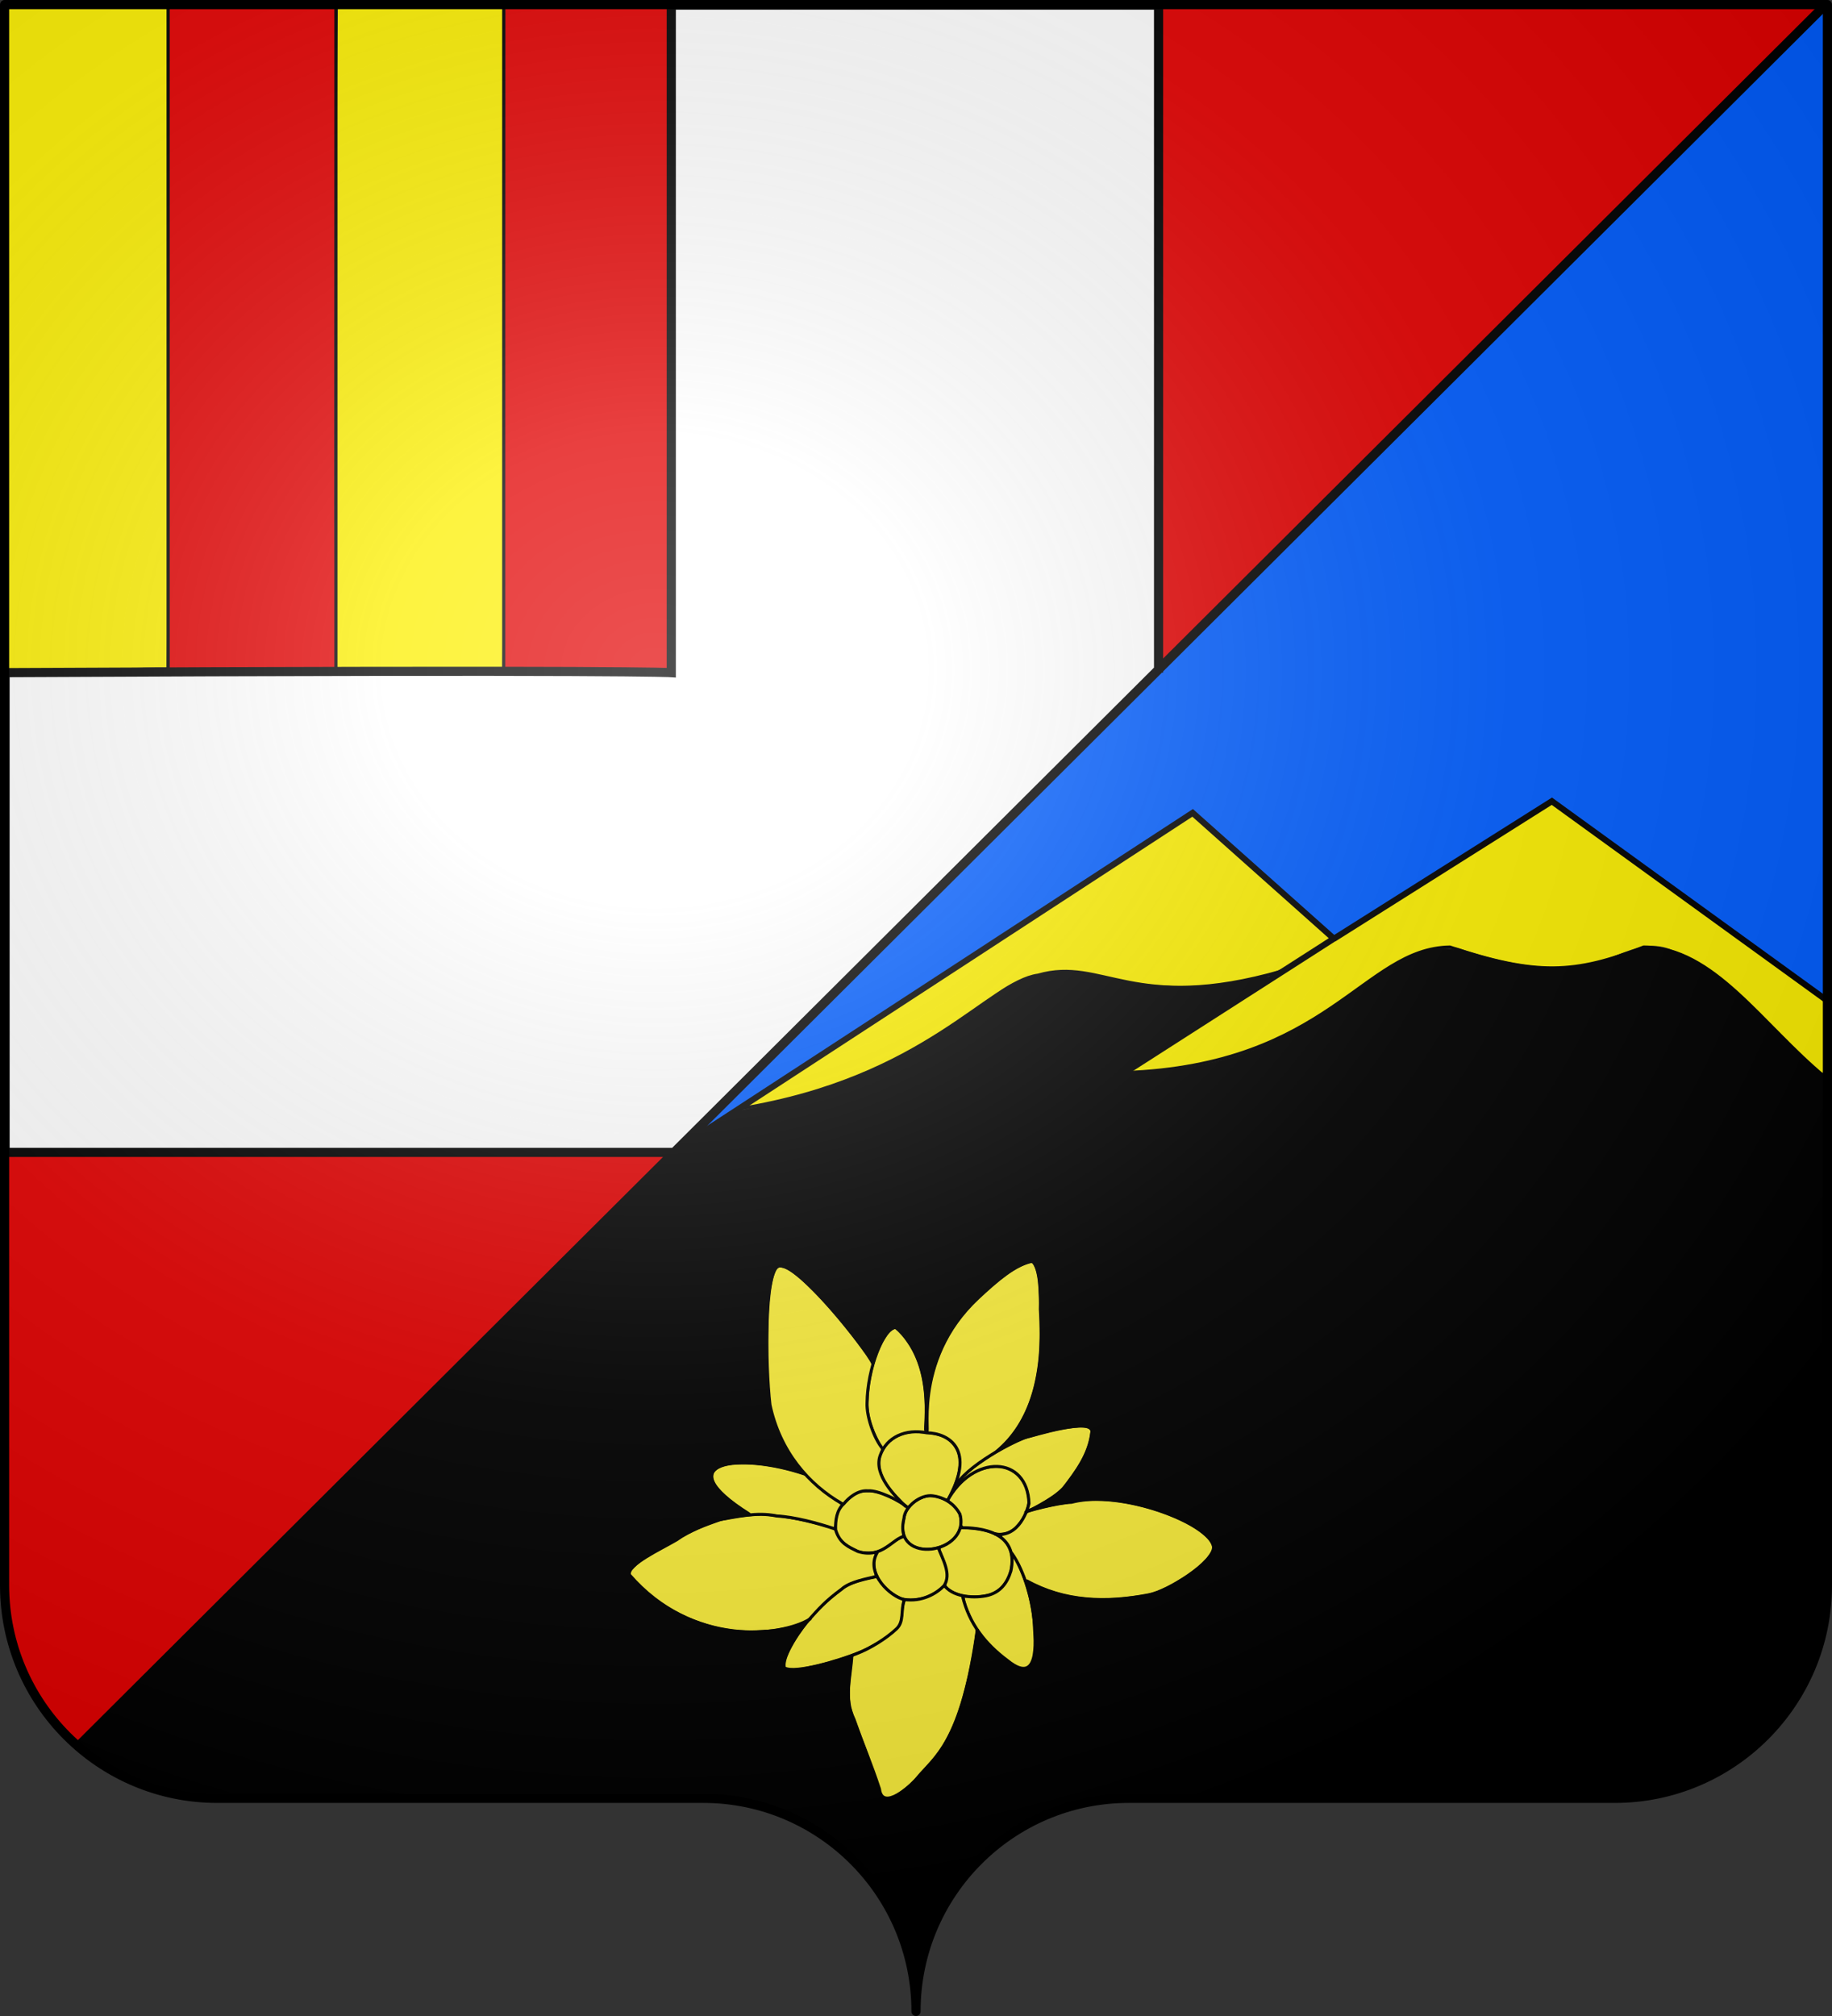 <?xml version="1.0" encoding="UTF-8" standalone="no"?>
<svg
   xmlns:dc="http://purl.org/dc/elements/1.1/"
   xmlns:cc="http://creativecommons.org/ns#"
   xmlns:rdf="http://www.w3.org/1999/02/22-rdf-syntax-ns#"
   xmlns:svg="http://www.w3.org/2000/svg"
   xmlns="http://www.w3.org/2000/svg"
   xmlns:xlink="http://www.w3.org/1999/xlink"
   xmlns:sodipodi="http://sodipodi.sourceforge.net/DTD/sodipodi-0.dtd"
   xmlns:inkscape="http://www.inkscape.org/namespaces/inkscape"
   height="660"
   width="600"
   version="1.0"
   id="svg2"
   sodipodi:version="0.32"
   inkscape:version="0.47 r22583"
   sodipodi:docname="Blason_Vide_Moderne_3D.svg"
   inkscape:output_extension="org.inkscape.output.svg.inkscape"
   sodipodi:modified="true"
   style="display:inline">
  <rect width="100%" height="100%" fill="#333333" stroke="none"/>
  <sodipodi:namedview
     inkscape:window-height="965"
     inkscape:window-width="1280"
     inkscape:pageshadow="2"
     inkscape:pageopacity="0.0"
     guidetolerance="10.0"
     gridtolerance="10.0"
     objecttolerance="10.0"
     borderopacity="1.0"
     bordercolor="#666666"
     pagecolor="#ffffff"
     id="base"
     showgrid="false"
     height="660px"
     inkscape:zoom="1"
     inkscape:cx="581.08428"
     inkscape:cy="326.73903"
     inkscape:window-x="-4"
     inkscape:window-y="-4"
     inkscape:current-layer="layer2"
     showborder="false"
     inkscape:showpageshadow="false"
     inkscape:window-maximized="1" />
  <defs
     id="defs6">
    <inkscape:perspective
       sodipodi:type="inkscape:persp3d"
       inkscape:vp_x="0 : 330 : 1"
       inkscape:vp_y="0 : 1000 : 0"
       inkscape:vp_z="600 : 330 : 1"
       inkscape:persp3d-origin="300 : 220 : 1"
       id="perspective69" />
    <linearGradient
       id="linearGradient2893">
      <stop
         style="stop-color:white;stop-opacity:0.314;"
         offset="0"
         id="stop2895" />
      <stop
         id="stop2897"
         offset="0.19"
         style="stop-color:white;stop-opacity:0.251;" />
      <stop
         style="stop-color:#6b6b6b;stop-opacity:0.125;"
         offset="0.6"
         id="stop2901" />
      <stop
         style="stop-color:black;stop-opacity:0.125;"
         offset="1"
         id="stop2899" />
    </linearGradient>
    <radialGradient
       inkscape:collect="always"
       xlink:href="#linearGradient2893"
       id="radialGradient11919"
       gradientUnits="userSpaceOnUse"
       gradientTransform="matrix(1.551,0,0,1.35,-227.894,-51.264)"
       cx="285.186"
       cy="200.448"
       fx="285.186"
       fy="200.448"
       r="300" />
  </defs>
  <g
     inkscape:groupmode="layer"
     id="layer1"
     inkscape:label="Fond écu"
     style="display:inline"
     sodipodi:insensitive="true">
    <path
       style="color:#000000;fill:#000000;fill-opacity:1;fill-rule:nonzero;stroke:none;stroke-width:1;marker:none;visibility:visible;display:inline;overflow:visible;enable-background:accumulate"
       d="M 538.486,310.309 C 526.615,312.673 516.414,317.936 503.971,316.434 491.74,316.613 480.465,308.959 468.252,310.934 451.004,316.553 437.869,331.273 421.549,338.796 404.96,347.504 387.123,350.863 368.565,351.309 375.275,344.74 383.888,341.178 391.86,335.614 397.966,331.069 411.077,325.655 415.909,319.949 413.117,318.66 403.922,322.314 400.69,321.809 383.612,324.991 366.351,320.1 349.502,318.152 332.258,317.314 320.231,331.146 306.044,339.881 287.545,351.586 264.694,359.323 243.236,363.356 221.995,370.557 210.248,389.259 194.546,404.071 138.583,459.387 82.001,515.817 26.533,571.434 37.828,580.53 53.973,589.302 68.781,588.435 127.031,589.781 184.73,587.518 242.955,589.653 269.339,593.811 292.021,618.775 299.705,643.966 302.277,645.97 303.666,635.789 304.549,634.559 312.451,613.586 330.664,596.651 352.158,590.653 379.493,587.474 406.342,589.047 433.814,588.348 470.441,587.727 507.349,588.953 543.924,586.856 572.779,580.461 597.548,552.301 597.202,522.247 598.48,465.965 597.423,409.205 597.612,352.934 583.091,339.857 570.449,322.584 552.829,313.515 548.986,311.699 542.835,309.951 538.486,310.309 z"
       id="path3837"
       sodipodi:nodetypes="cccccccccccccccccccccccc" />
    <path
       style="color:#000000;fill:#fcef00;fill-opacity:1;fill-rule:nonzero;stroke:none;stroke-width:1;marker:none;visibility:visible;display:inline;overflow:visible;enable-background:accumulate"
       d="M 321.924,311.621 C 298.819,326.908 267.578,345.147 245.016,361.169 244.522,364.254 257.441,359.597 258.964,359.565 284.356,353.68 306.944,339.293 327.44,324.465 337.797,316.933 351.458,317.013 363.565,320.059 382.172,324.474 399.69,323.345 416.596,318.481 423.466,316.049 430.185,310.957 435.877,306.762 421.119,293.707 405.494,279.652 390.643,266.84 367.736,281.767 344.83,296.694 321.924,311.621 z"
       id="path3833"
       sodipodi:nodetypes="ccccccccc" />
    <path
       style="color:#000000;fill:#fcef00;fill-opacity:1;fill-rule:nonzero;stroke:none;stroke-width:1;marker:none;visibility:visible;display:inline;overflow:visible;enable-background:accumulate"
       d="M 503.689,265.684 C 460.848,293.063 412.82,321.5 370.689,349.903 368.514,352.635 381.318,349.86 382.502,349.731 403.633,347.246 422.24,339.929 439.364,327.315 451.061,320.416 462.693,307.646 477.408,310.309 489.681,314.449 502.303,317.509 515.268,316.356 528.204,315.724 536.68,306.239 547.69,311.028 564.632,316.649 575.57,333.212 588.738,344.376 590.986,345.568 594.896,351.707 597.33,351.153 598.682,344.185 597.491,335.014 597.518,327.95 568.173,306.826 537.729,283.318 508.33,262.387 507.122,263.147 504.898,264.923 503.689,265.684 z"
       id="path3835"
       sodipodi:nodetypes="cccccccccccc" />
    <path
       style="color:#000000;fill:#e20000;fill-opacity:1;fill-rule:nonzero;stroke:none;stroke-width:1;marker:none;visibility:visible;display:inline;overflow:visible;enable-background:accumulate"
       d="M 165.463,1.753 C 165.463,73.36 165.179,147.808 165.179,219.415 182.556,219.872 201.99,220.333 219.503,220.463 219.96,200.237 219.568,177.954 219.699,157.592 219.699,106.309 219.699,53.32 219.699,2.037 202.321,1.58 183.456,2.256 165.943,2.125 L 165.463,1.753 z"
       id="path3823"
       sodipodi:nodetypes="ccccccc" />
    <path
       style="color:#000000;fill:#fcef00;fill-opacity:1;fill-rule:nonzero;stroke:none;stroke-width:1;marker:none;visibility:visible;display:inline;overflow:visible;enable-background:accumulate"
       d="M 109.908,219.415 C 127.666,219.872 146.627,218.344 164.519,218.475 164.976,198.248 164.585,177.67 164.715,157.308 164.715,106.025 164.999,53.32 164.999,2.037 147.242,1.58 128.565,1.403 110.672,1.273 109.865,63.051 110.901,149.632 109.908,219.415 z"
       id="path3825"
       sodipodi:nodetypes="cccccc" />
    <path
       style="color:#000000;fill:#e20000;fill-opacity:1;fill-rule:nonzero;stroke:none;stroke-width:1;marker:none;visibility:visible;display:inline;overflow:visible;enable-background:accumulate"
       d="M 55.488,219.699 C 73.245,220.156 91.923,219.764 109.815,219.895 110.272,199.669 109.312,177.67 109.443,157.308 109.443,106.025 109.727,53.32 109.727,2.037 91.97,1.58 73.293,1.687 55.4,1.557 55.07,66.335 55.488,148.912 55.488,219.699 z"
       id="path3821"
       sodipodi:nodetypes="cccccc" />
    <path
       style="color:#000000;fill:#fcef00;fill-opacity:1;fill-rule:nonzero;stroke:none;stroke-width:1;marker:none;visibility:visible;display:inline;overflow:visible;enable-background:accumulate"
       d="M 1.644,2.037 C 1.644,73.644 2.213,148.66 2.213,220.267 19.21,220.725 37.412,218.344 54.544,218.475 55.002,198.248 54.61,177.67 54.74,157.308 54.74,106.025 55.024,53.036 55.024,1.753 38.027,1.296 19.825,2.824 2.693,2.693 L 1.644,2.037 z"
       id="path3827"
       sodipodi:nodetypes="ccccccc" />
    <path
       style="color:#000000;fill:#005dff;fill-opacity:1;fill-rule:nonzero;stroke:none;stroke-width:1;marker:none;visibility:visible;display:inline;overflow:visible;enable-background:accumulate"
       d="M 598.198,2.598 C 483.721,115.609 366.325,232.641 252.535,346.344 248.076,351.423 231.445,364.491 227.874,369.936 231.691,369.932 246.565,358.509 250.151,357.068 297.141,326.901 343.423,296.043 390.715,266.507 406.834,279.015 420.951,293.991 436.623,307.088 460.629,292.357 484.278,276.048 509.046,262.687 537.805,283.537 569.081,306.605 598.026,326.915 599.686,305.608 598.174,280.784 598.56,259.351 598.651,174.373 596.45,85.75 598.198,2.598 z"
       id="path3809"
       sodipodi:nodetypes="cccccccccc" />
    <path
       style="color:#000000;fill:#e20000;fill-opacity:1;fill-rule:nonzero;stroke:none;stroke-width:1;marker:none;visibility:visible;display:inline;overflow:visible;enable-background:accumulate"
       d="M 1.564,377.592 C 2.055,427.656 0.445,478.602 1.869,528.646 3.84,543.536 14.362,561.363 25.455,571.464 91.277,509.058 155.254,441.172 219.852,377.169 198.044,376.358 172.11,377.621 149.916,377.389 100.967,377.524 50.373,377.12 1.564,377.592 z"
       id="path3807"
       sodipodi:nodetypes="cccccc" />
    <path
       style="color:#000000;fill:#e20000;fill-opacity:1;fill-rule:nonzero;stroke:none;stroke-width:1;marker:none;visibility:visible;display:inline;overflow:visible;enable-background:accumulate"
       d="M 379.399,1.382 C 379.655,70.911 378.512,147.842 379.839,217.359 448.975,154.354 527.702,70.702 597.358,1.585 575.551,0.768 549.048,3.161 526.855,2.923 478.205,3.045 427.91,0.923 379.399,1.382 z"
       id="path3805"
       sodipodi:nodetypes="ccccc" />
    <path
       style="color:#000000;fill:#ffffff;fill-opacity:1;fill-rule:nonzero;stroke:none;stroke-width:1;marker:none;visibility:visible;display:inline;overflow:visible;enable-background:accumulate"
       d="M 220.24,1.573 C 220.24,74.214 219.255,147.182 219.255,219.822 146.615,219.822 74.632,219.822 1.992,219.822 1.549,270.772 1.929,323.705 1.802,374.786 3.425,377.908 12.119,375.219 15.792,376.116 83.775,376.084 152.763,376.836 220.733,376.725 273.372,324.386 326.826,271.16 379.367,218.76 379.367,146.911 379.367,73.422 379.367,1.573 327.53,1.13 273.711,1.51 221.743,1.383 L 220.24,1.573 z"
       id="path3781"
       sodipodi:nodetypes="cccccccccc" />
    <path
       id="path3778"
       style="fill:none;stroke:#000000;stroke-width:3;stroke-linecap:butt;stroke-linejoin:miter;stroke-miterlimit:4;stroke-opacity:1;stroke-dasharray:none"
       d="M 597.787,1.655 25.075,572.239 M 220.163,377.269 1.668,377.269 1.668,220.214 C 205.045,219.202 219.851,220.214 219.851,220.214 L 219.851,1.668 379.445,1.668 379.445,220.214"
       sodipodi:nodetypes="ccccccccc" />
    <path
       id="path3802"
       style="fill:none;stroke:#000000;stroke-width:2;stroke-linecap:round;stroke-linejoin:miter;stroke-miterlimit:4;stroke-opacity:1;stroke-dasharray:none"
       d="M 436.975,307.261 508.252,262.308 597.753,327.105 M 223.643,374.953 390.601,266.117 436.836,307.287 368.046,351.37"
       sodipodi:nodetypes="ccccccc" />
    <path
       style="fill:none;stroke:#000000;stroke-width:1.025px;stroke-linecap:butt;stroke-linejoin:miter;stroke-opacity:1"
       d="M 55.061,1.694 55.061,218.846"
       id="path3813"
       sodipodi:nodetypes="cc" />
    <path
       style="fill:none;stroke:#000000;stroke-width:1.025px;stroke-linecap:butt;stroke-linejoin:miter;stroke-opacity:1"
       d="M 110.02,1.873 110.02,220.088"
       id="path3815"
       sodipodi:nodetypes="cc" />
    <path
       style="fill:none;stroke:#000000;stroke-width:1.025px;stroke-linecap:butt;stroke-linejoin:miter;stroke-opacity:1"
       d="M 164.978,1.873 164.978,220.088"
       id="path3817"
       sodipodi:nodetypes="cc" />
    <path
       style="fill:none;stroke:#000000;stroke-width:1px;stroke-linecap:butt;stroke-linejoin:miter;stroke-opacity:1"
       d="M 368.273,351.143 C 435.258,348.779 446.553,310.439 474.854,310.034 503.178,319.447 515.769,318.85 538.326,310.034 561.256,310.034 577,335.509 597.908,352.749"
       id="path3829"
       sodipodi:nodetypes="cccc" />
    <path
       style="fill:none;stroke:#000000;stroke-width:1px;stroke-linecap:butt;stroke-linejoin:miter;stroke-opacity:1"
       d="M 242.482,362.92 C 303.217,352.995 323.739,321.504 339.967,319.244 361.191,313.183 371.131,331.857 419.66,317.956"
       id="path3831"
       sodipodi:nodetypes="ccc" />
  </g>
  <g
     inkscape:groupmode="layer"
     id="layer2"
     inkscape:label="Meubles"
     style="display:inline"
     sodipodi:insensitive="true">
    <g
       id="g4119">
      <path
         id="path4117"
         d="M 358.058,491.276 C 354.439,491.281 350.928,492.235 347.349,492.63 343.726,493.305 340.073,494.065 336.586,495.225 335.424,496.854 334.715,498.839 333.158,500.209 331.859,501.577 330.074,502.305 328.274,502.723 328.031,503.295 328.968,503.693 329.221,504.147 330.226,505.297 331.037,506.659 331.569,508.101 333.458,510.87 334.83,513.934 336.038,517.051 341.801,520.131 348.119,522.284 354.66,522.903 361.438,523.768 368.308,523.021 375.018,521.952 379.8,521.166 384.022,518.544 388.073,516.023 391.31,513.803 394.674,511.428 396.664,507.974 397.683,506.334 396.389,504.533 395.209,503.401 390.784,499.212 384.976,496.89 379.304,494.885 372.475,492.635 365.278,491.188 358.058,491.276 z"
         style="color:#000000;fill:#fcef3c;fill-opacity:1;fill-rule:nonzero;stroke:none;stroke-width:1;marker:none;visibility:visible;display:inline;overflow:visible;enable-background:accumulate" />
      <path
         sodipodi:nodetypes="cccccccccc"
         id="path4029"
         d="M 331.929,509.48 C 331.364,511.007 331.697,514.222 330.95,515.733 329.592,519.502 326.19,522.58 322.117,522.892 320.078,523.172 317.947,522.871 315.919,523.026 316.314,525.574 317.498,528.001 318.604,530.333 321.873,536.335 326.715,541.57 332.434,545.223 333.754,546.086 336.456,546.855 337.452,545.221 339.381,542.128 338.591,537.775 338.524,534.29 338.107,526.306 336.281,518.287 332.604,511.164 332.495,510.994 332.16,509.298 331.929,509.48 z"
         style="color:#000000;fill:#fcef3c;fill-opacity:1;fill-rule:nonzero;stroke:none;stroke-width:1;marker:none;visibility:visible;display:inline;overflow:visible;enable-background:accumulate" />
      <path
         id="path4025"
         d="M 242.047,479.411 C 239.252,479.496 235.956,479.7 233.966,481.925 232.795,483.913 234.423,486.137 235.703,487.601 238.647,490.792 242.324,493.206 245.929,495.58 251.042,495.093 256.142,496.049 261.169,496.891 265.148,497.719 269.106,498.706 272.941,500.016 273.575,499.434 273.223,498.256 273.486,497.479 273.708,495.749 274.4,494.136 275.315,492.685 274.702,491.782 273.384,491.366 272.534,490.63 269.131,488.541 266.336,485.725 263.498,482.962 256.584,480.685 249.359,479.169 242.047,479.411 z"
         style="color:#000000;fill:#fcef3c;fill-opacity:1;fill-rule:nonzero;stroke:none;stroke-width:1;marker:none;visibility:visible;display:inline;overflow:visible;enable-background:accumulate" />
      <path
         sodipodi:nodetypes="cccccccccccccccccc"
         id="path4027"
         d="M 248.786,496.166 C 244.248,496.399 239.698,497.032 235.292,498.14 229.863,499.852 224.752,502.406 219.929,505.418 215.584,508.081 210.588,510.015 207.106,513.85 205.999,514.903 206.322,515.795 207.13,516.58 215.175,525.233 227.026,531.586 238.746,533.299 243.585,534.066 248.538,533.754 253.399,533.392 257.155,532.756 261.306,532.041 264.626,530.112 267.409,527.598 269.509,524.567 272.493,522.284 275.277,519.883 278.364,517.702 282.015,516.955 283.484,516.527 285.01,516.259 286.451,515.759 286.384,514.553 285.83,513.336 285.961,512.062 285.895,510.927 286.207,509.837 286.521,508.784 284.566,508.725 282.441,508.946 280.603,508.065 277.466,506.852 274.565,504.425 273.431,501.134 272.756,500.076 271.189,500.357 270.12,499.873 263.506,497.958 256.701,496.697 249.855,496.162 249.499,496.157 249.142,496.157 248.786,496.166 z"
         style="color:#000000;fill:#fcef3c;fill-opacity:1;fill-rule:nonzero;stroke:none;stroke-width:1;marker:none;visibility:visible;display:inline;overflow:visible;enable-background:accumulate" />
      <path
         sodipodi:nodetypes="ccccccccccccccccc"
         id="path4031"
         d="M 307.94,520.729 C 304.752,523.269 300.615,524.333 296.581,524.095 295.806,525.962 295.984,528.201 295.537,530.21 295.213,532.967 292.696,534.566 290.676,536.112 287.231,538.599 283.419,540.676 279.47,542.23 278.99,543.303 279.284,544.642 278.994,545.792 278.508,550.114 277.933,554.595 278.687,558.928 280.654,564.931 283.141,570.759 285.23,576.724 286.698,580.393 287.349,584.673 289.029,588.246 291.009,589.28 293.535,587.414 295.149,586.292 299.044,583.478 302.02,579.634 305.218,576.088 311.796,568.462 314.708,558.513 316.944,548.874 317.996,543.907 319.025,538.902 319.559,533.856 319.21,532.401 318.041,531.226 317.536,529.815 316.355,527.553 315.612,525.085 314.85,522.708 312.795,522.204 310.904,521.195 309.301,519.819 308.768,519.799 308.392,520.487 307.94,520.729 z"
         style="color:#000000;fill:#fcef3c;fill-opacity:1;fill-rule:nonzero;stroke:none;stroke-width:1;marker:none;visibility:visible;display:inline;overflow:visible;enable-background:accumulate" />
      <path
         sodipodi:nodetypes="ccccccccccc"
         id="path4033"
         d="M 286.47,516.694 C 282.354,517.507 278.097,518.531 274.855,521.369 268.109,526.687 262.071,533.226 258.357,541.023 257.65,542.525 256.758,544.473 257.235,546.075 260.597,546.718 264.277,545.565 267.575,544.959 273.198,543.569 278.795,541.85 284.016,539.336 287.613,537.339 291.377,535.476 294.097,532.343 295.449,529.96 294.947,526.789 295.588,524.209 295.27,523.505 294.189,523.6 293.66,523.045 290.961,521.554 288.821,519.366 287.119,516.79 286.929,516.664 286.688,516.668 286.47,516.694 z"
         style="color:#000000;fill:#fcef3c;fill-opacity:1;fill-rule:nonzero;stroke:none;stroke-width:1;marker:none;visibility:visible;display:inline;overflow:visible;enable-background:accumulate" />
      <path
         sodipodi:nodetypes="csccccsccc"
         id="path4035"
         d="M 295.55,503.617 C 293.085,504.657 290.694,506.68 288.252,507.805 286.328,508.689 286.547,511.162 286.711,513.022 287.487,517.565 291.186,521.146 295.27,522.943 297.738,523.731 300.49,523.334 302.927,522.608 305.352,521.621 308.251,520.203 309.602,517.858 310.73,514.857 309.404,511.796 308.11,508.883 307.563,507.65 307.381,506.471 305.881,507.371 302.412,507.981 298.159,506.51 296.154,503.353 296.002,503.098 295.862,503.569 295.55,503.617 z"
         style="color:#000000;fill:#fcef3c;fill-opacity:1;fill-rule:nonzero;stroke:none;stroke-width:1;marker:none;visibility:visible;display:inline;overflow:visible;enable-background:accumulate" />
      <path
         sodipodi:nodetypes="cccccccccc"
         id="path4037"
         d="M 283.091,488.555 C 280.185,488.768 278.04,491.099 276.148,493.08 274.168,495.371 273.397,498.421 274.021,501.29 275.103,504.487 278.757,506.676 281.761,507.741 284.233,508.099 287.002,508.167 289.159,506.71 291.314,505.398 293.369,503.878 295.48,502.587 295.171,499.611 295.36,496.486 296.842,493.837 295.868,492.748 294.325,492.048 293.023,491.283 290.056,489.762 286.87,488.206 283.434,488.549 283.32,488.547 283.205,488.553 283.091,488.555 z"
         style="color:#000000;fill:#fcef3c;fill-opacity:1;fill-rule:nonzero;stroke:none;stroke-width:1;marker:none;visibility:visible;display:inline;overflow:visible;enable-background:accumulate" />
      <path
         sodipodi:nodetypes="ccccccccccccccccc"
         id="path4023"
         d="M 255.302,414.938 C 253.963,415.168 253.825,416.93 253.374,417.954 251.592,424.637 251.736,431.637 251.573,438.501 251.642,445.806 251.233,453.103 252.385,460.33 254.965,473.574 264.271,485.603 275.858,492.28 277.023,491.605 277.914,489.95 279.152,489.306 281.539,487.399 284.816,487.502 287.621,488.18 289.207,488.574 291.837,490.337 293.415,490.625 293.796,490.028 291.604,488.595 291.401,488.072 289.026,484.964 286.739,481.027 287.768,476.974 287.851,476.016 288.806,475.112 288.564,474.2 286.038,470.735 284.52,466.524 283.835,462.3 283.279,457.192 284.423,451.528 285.539,446.554 285.497,444.48 283.442,443.572 282.463,441.886 276.377,433.644 269.798,425.681 262.206,418.798 260.2,417.219 258.167,415.083 255.474,414.931 255.416,414.932 255.359,414.929 255.302,414.938 z"
         style="color:#000000;fill:#fcef3c;fill-opacity:1;fill-rule:nonzero;stroke:none;stroke-width:1;marker:none;visibility:visible;display:inline;overflow:visible;enable-background:accumulate" />
      <path
         sodipodi:nodetypes="cccccccccc"
         id="path4021"
         d="M 292.948,435.09 C 291.166,435.754 290.273,437.687 289.295,439.201 286.175,445.262 284.65,452.122 284.421,458.908 284.236,464.091 286.483,469.511 289.131,473.877 290.04,473.754 290.396,472.032 291.228,471.486 293.708,469.261 297.066,468.361 300.335,468.49 301.769,468.56 304.589,469.576 302.818,467.207 303.197,458.289 302.852,448.784 298.127,440.938 296.737,438.839 295.322,436.561 293.215,435.122 293.126,435.105 293.039,435.064 292.948,435.09 z"
         style="color:#000000;fill:#fcef3c;fill-opacity:1;fill-rule:nonzero;stroke:none;stroke-width:1;marker:none;visibility:visible;display:inline;overflow:visible;enable-background:accumulate" />
      <path
         sodipodi:nodetypes="cccccsccccccc"
         id="path4019"
         d="M 337.587,413.449 C 333.465,414.56 329.922,417.18 326.642,419.831 320.162,425.288 313.904,431.266 310.054,438.924 305.329,447.813 303.237,458.713 303.856,468.714 304.036,469.913 305.851,468.664 306.616,469.09 310.239,469.836 313.563,472.482 314.449,476.134 315.007,478.443 314.133,481.897 313.839,484.196 314.252,484.778 315.365,482.588 315.79,482.425 318.882,479.526 322.501,477.331 325.961,474.945 333.527,469.014 337.677,459.783 339.375,450.5 341.052,442.12 340.458,433.523 340.3,425.037 340.034,421.282 340.331,417.193 338.376,413.83 338.193,413.585 337.908,413.387 337.587,413.449 z"
         style="color:#000000;fill:#fcef3c;fill-opacity:1;fill-rule:nonzero;stroke:none;stroke-width:1;marker:none;visibility:visible;display:inline;overflow:visible;enable-background:accumulate" />
      <path
         id="path4041"
         d="M 299.228,469.173 C 295.024,469.326 290.827,471.658 289.104,475.591 287.305,479.044 288.735,483.105 290.867,486.038 292.631,488.649 294.931,490.803 297.116,493.061 298.191,492.661 298.965,491.406 300.062,490.884 302.247,489.417 305.009,488.808 307.506,489.793 308.413,489.903 309.332,490.725 310.231,490.547 312.272,486.701 314.174,482.447 313.956,477.993 313.779,474.231 310.89,470.986 307.284,470.076 304.662,469.409 301.932,469.132 299.228,469.173 z"
         style="color:#000000;fill:#fcef3c;fill-opacity:1;fill-rule:nonzero;stroke:none;stroke-width:1;marker:none;visibility:visible;display:inline;overflow:visible;enable-background:accumulate" />
      <path
         id="path4039"
         d="M 304.344,490.114 C 301.293,490.479 298.418,492.504 297.027,495.243 296.155,497.758 295.652,500.718 296.747,503.236 298.22,506.137 301.776,507.064 304.809,506.678 308.787,506.364 313.075,503.903 314.144,499.857 314.58,497.586 314.113,495.024 312.273,493.481 310.188,491.486 307.29,490.018 304.344,490.114 z"
         style="color:#000000;fill:#fcef3c;fill-opacity:1;fill-rule:nonzero;stroke:none;stroke-width:1;marker:none;visibility:visible;display:inline;overflow:visible;enable-background:accumulate" />
      <path
         sodipodi:nodetypes="ccccccccccc"
         id="path4017"
         d="M 353.54,467.289 C 347.394,467.743 341.391,469.42 335.512,471.177 329.516,473.597 323.942,477.013 318.783,480.875 318.243,481.263 314.63,484.547 315.126,484.179 319.336,480.989 328.207,479.002 332.089,481.384 335.554,483.488 337.098,487.79 337.313,491.686 337.494,492.404 336.557,493.353 337.038,493.961 338.804,493.431 340.645,492.12 342.292,491.251 345.341,489.542 348.051,487.264 349.983,484.327 353.457,479.66 356.742,474.377 357.173,468.453 356.579,467.157 354.737,467.319 353.54,467.289 z"
         style="color:#000000;fill:#fcef3c;fill-opacity:1;fill-rule:nonzero;stroke:none;stroke-width:1;marker:none;visibility:visible;display:inline;overflow:visible;enable-background:accumulate" />
      <path
         id="path4043"
         d="M 325.7,480.538 C 319.409,480.921 314.18,485.468 311.087,490.684 310.485,491.602 312.126,491.969 312.54,492.679 313.795,494.059 315.255,495.62 315.022,497.655 314.903,498.965 315.067,500.282 316.732,499.848 319.824,499.905 322.867,500.535 325.744,501.632 328.36,502.335 331.242,501.378 332.929,499.284 335.438,496.567 337.242,492.662 336.212,488.905 335.393,484.557 331.669,480.774 327.144,480.557 326.664,480.524 326.181,480.513 325.7,480.538 z"
         style="color:#000000;fill:#fcef3c;fill-opacity:1;fill-rule:nonzero;stroke:none;stroke-width:1;marker:none;visibility:visible;display:inline;overflow:visible;enable-background:accumulate" />
      <path
         id="path4045"
         d="M 314.787,500.588 C 313.699,503.569 311.09,505.657 308.22,506.825 307.659,507.335 308.541,508.218 308.611,508.851 309.937,511.911 311.127,515.391 309.963,518.68 309.713,519.737 311.176,520.107 311.802,520.65 315.465,522.69 319.936,522.702 323.918,521.74 328.348,520.429 330.934,515.826 331.001,511.4 331.282,507.89 329.364,504.387 326.196,502.835 322.786,500.934 318.802,500.755 314.984,500.474 L 314.808,500.576 314.787,500.588 z"
         style="color:#000000;fill:#fcef3c;fill-opacity:1;fill-rule:nonzero;stroke:none;stroke-width:1;marker:none;visibility:visible;display:inline;overflow:visible;enable-background:accumulate" />
      <path
         sodipodi:nodetypes="cccc"
         id="path4013"
         d="M 305.603,489.729 C 301.444,489.08 296.236,493.345 296.054,497.158 292.193,512.591 318.033,508.791 314.381,495.677 312.467,492.269 309.432,490.295 305.603,489.729 z"
         style="fill:none;stroke:#000000;stroke-width:1px;stroke-linecap:butt;stroke-linejoin:miter;stroke-opacity:1" />
      <path
         sodipodi:nodetypes="cccccc"
         id="path4011"
         d="M 297.333,493.602 C 294.779,491.275 287.551,487.778 284.272,488.069 280.867,487.764 277.783,490.528 276.359,492.301 273.997,494.301 273.573,497.832 273.672,500.814 275.012,505.38 278.054,506.452 280.907,507.897 289.144,510.503 292.433,503.416 296.286,502.972"
         style="fill:none;stroke:#000000;stroke-width:1px;stroke-linecap:butt;stroke-linejoin:miter;stroke-opacity:1" />
      <path
         sodipodi:nodetypes="cccc"
         id="path4009"
         d="M 287.253,508.358 C 283.253,515.207 291.97,522.887 296.108,523.636 301.987,524.491 306.66,521.749 309.193,519.124 311.686,515.347 308.752,510.529 307.331,506.767"
         style="fill:none;stroke:#000000;stroke-width:1px;stroke-linecap:round;stroke-linejoin:miter;stroke-opacity:1" />
      <path
         sodipodi:nodetypes="cccc"
         id="path4007"
         d="M 309.635,519.44 C 312.607,522.971 319.419,523.282 323.477,522.296 327.586,521.252 329.83,518.388 331.088,514.268 333.359,503.404 324.719,500.11 314.789,500.142"
         style="fill:none;stroke:#000000;stroke-width:1px;stroke-linecap:round;stroke-linejoin:miter;stroke-opacity:1" />
      <path
         id="path4005"
         d="M 296.098,524.049 C 294.955,527.227 296.142,530.857 293.66,533.207 290.264,536.444 284.769,539.812 280.444,541.415 275.662,543.302 260.559,548.151 256.913,546.047 255.775,542.156 262.886,532.421 265.123,530.074 267.812,527.096 270.247,524.171 275.652,520.257 278.197,517.871 283.808,516.862 287.255,516.082"
         style="fill:none;stroke:#000000;stroke-width:1px;stroke-linecap:round;stroke-linejoin:miter;stroke-opacity:1" />
      <path
         sodipodi:nodetypes="cccccc"
         id="path4003"
         d="M 273.452,500.539 C 267.802,498.66 260.227,496.604 254.252,496.287 247.882,494.924 241.189,496.62 235.995,497.44 230.642,499.346 225.985,500.981 221.535,504.129 216.401,507.145 205.303,512.218 206.148,515.57 226.675,539.267 255.866,535.845 265.321,530.027"
         style="fill:none;stroke:#000000;stroke-width:1px;stroke-linecap:round;stroke-linejoin:miter;stroke-opacity:1" />
      <path
         sodipodi:nodetypes="ccccsccccccccsccccccc"
         id="path4001"
         d="M 336.384,517.596 C 348.549,524.35 362.125,524.857 376.162,522.136 382.536,520.988 397.805,511.283 397.454,506.381 396.277,498.726 367.017,487.512 350.933,491.811 345.961,492.016 335.988,494.769 335.934,495.033 335.884,495.249 344.661,491.036 348.247,487.327 352.667,481.574 356.665,476.205 357.574,469.02 358.714,463.425 336.893,470.499 336.679,470.331 332.905,471.295 315.768,480.075 312.506,487.288 M 326.37,475.233 C 337.608,465.904 342.245,450.353 340.73,428.621 340.866,424.121 340.703,414.394 337.987,412.93 332.491,413.976 326.546,419.147 320.348,424.898 297.893,445.853 305.383,472.748 303.204,468.304 302.65,467.174 306.629,446.362 293.424,434.566 289.266,434.646 284.071,448.229 283.972,459.249 283.744,463.797 286.356,471.151 289.179,474.403 M 315.272,522.623 C 317.405,531.54 322.693,538.234 329.977,543.649 341.571,553.076 338.666,533.568 338.762,531.689 338.422,525.012 335.616,514.418 331.422,508.558"
         style="fill:none;stroke:#000000;stroke-width:1px;stroke-linecap:round;stroke-linejoin:miter;stroke-opacity:1" />
      <path
         id="path3999"
         d="M 279.006,541.699 C 278.618,549.218 276.223,555.926 279.74,563.009 282.735,571.579 285.193,577.066 288.033,585.688 288.936,593.226 298.604,584.497 300.636,581.827 306.009,575.328 314.969,570.637 320.116,533.293"
         style="fill:none;stroke:#000000;stroke-width:1px;stroke-linecap:butt;stroke-linejoin:miter;stroke-opacity:1" />
      <path
         sodipodi:nodetypes="cccc"
         id="path3997"
         d="M 275.935,492.365 C 264.715,485.966 255.43,475.12 252.168,459.91 250.621,446.5 250.327,416.418 254.895,414.543 260.793,412.412 284.035,442.166 285.783,446.236"
         style="fill:none;stroke:#000000;stroke-width:1px;stroke-linecap:round;stroke-linejoin:miter;stroke-opacity:1" />
      <path
         id="path3995"
         d="M 263.55,482.572 C 242.204,475.329 217.923,478.396 245.3,495.626"
         style="fill:none;stroke:#000000;stroke-width:1px;stroke-linecap:round;stroke-linejoin:miter;stroke-opacity:1" />
      <path
         sodipodi:nodetypes="cccccc"
         id="path3861"
         d="M 325.765,502.158 C 333.863,503.732 336.709,493.677 336.998,492.232 336.559,476.46 318.591,475.898 310.216,491.427 319.988,474.432 310.605,469.184 303.559,469.079 296.681,467.705 290.314,470.409 288.24,476.579 286.064,482.824 293.201,489.945 296.674,493.229"
         style="fill:none;stroke:#000000;stroke-width:1px;stroke-linecap:butt;stroke-linejoin:miter;stroke-opacity:1" />
      <path
         id="path3983"
         d="M 305.943,521.214 C 303.067,522.632 300.005,523.702 296.863,524.256 295.647,525.158 296.16,527.015 295.819,528.319 295.659,530.449 295.057,532.733 293.214,534.045 290.829,536.304 287.864,537.936 285.15,539.813 284.767,540.734 286.276,540.408 286.695,540.237 297.6,538.05 308.505,535.851 319.388,533.562 319.717,532.742 318.593,531.803 318.413,530.963 316.94,528.204 315.769,525.293 314.76,522.369 312.742,521.972 310.743,521.214 309.269,519.737 308.146,519.976 307.037,520.771 305.943,521.214 z"
         style="color:#000000;fill:none;stroke:none;stroke-width:1;marker:none;visibility:visible;display:inline;overflow:visible;enable-background:accumulate" />
      <path
         id="path3985"
         d="M 273.073,501.504 C 272.289,502.526 272.335,504.149 271.83,505.37 269.841,512.832 267.701,520.282 265.879,527.772 266.255,528.526 266.96,527.158 267.367,526.961 270.874,523.664 274.39,520.124 278.805,518.027 281.289,516.981 284.034,516.594 286.532,515.665 285.976,513.687 285.071,511.607 285.757,509.517 285.797,508.564 284.419,509.055 283.893,508.654 280.972,507.956 278.567,506.088 276.125,504.514 274.941,503.736 274.077,502.549 273.212,501.504 273.168,501.484 273.117,501.484 273.073,501.504 z"
         style="color:#000000;fill:none;stroke:none;stroke-width:1;marker:none;visibility:visible;display:inline;overflow:visible;enable-background:accumulate" />
      <path
         id="path3987"
         d="M 296.219,503.522 C 293.241,504.192 290.182,505.708 288.338,508.186 288.534,509.075 289.978,508.374 290.597,508.522 294.461,508.095 298.406,507.985 302.207,507.214 302.56,506.497 301.05,506.536 300.661,506.127 299.057,505.632 298.144,503.967 296.563,503.536 296.451,503.513 296.332,503.503 296.219,503.522 z"
         style="color:#000000;fill:none;stroke:none;stroke-width:1;marker:none;visibility:visible;display:inline;overflow:visible;enable-background:accumulate" />
      <path
         id="path3989"
         d="M 262.998,482.985 C 257.292,486.7 251.773,490.742 246.373,494.887 245.88,495.74 247.453,495.495 247.916,495.436 252.503,495.433 257.069,496.106 261.571,496.939 265.466,497.648 269.296,498.84 273.08,499.852 273.356,497.459 273.389,494.83 274.995,492.84 275.506,491.904 273.69,491.703 273.279,491.116 269.714,488.868 266.596,486.039 263.517,483.175 263.373,483.066 263.187,482.952 262.998,482.985 z"
         style="color:#000000;fill:none;stroke:none;stroke-width:1;marker:none;visibility:visible;display:inline;overflow:visible;enable-background:accumulate" />
      <path
         id="path3991"
         d="M 283.213,463.063 C 281.775,466.922 281.043,471.145 279.959,475.16 278.715,480.526 277.24,485.87 276.18,491.261 276.684,491.996 277.522,490.687 278.036,490.457 279.656,488.89 281.788,487.882 284.076,488.228 287.136,488.252 290.041,489.378 292.871,490.34 292.572,489.17 291.275,488.159 290.641,487.021 289.44,485.289 288.393,483.366 287.665,481.413 287.722,479.106 287.329,476.64 288.667,474.6 286.574,471.404 284.991,467.823 284.09,464.057 283.936,463.738 283.748,462.712 283.213,463.063 z"
         style="color:#000000;fill:none;stroke:none;stroke-width:1;marker:none;visibility:visible;display:inline;overflow:visible;enable-background:accumulate" />
    </g>
  </g>
  <g
     inkscape:groupmode="layer"
     id="layer3"
     inkscape:label="Reflet final"
     style="display:inline"
     sodipodi:insensitive="true">
    <path
       id="path2875"
       style="fill:url(#radialGradient11919);fill-opacity:1;fill-rule:evenodd;stroke:none"
       d="M 1.5,1.5 1.5,518.991 C 1.5,557.496 32.703,588.746 71.15,588.746 109.597,588.746 191.903,588.746 230.35,588.746 268.797,588.745 300,619.996 300,658.5 300,619.996 331.203,588.746 369.65,588.746 408.097,588.745 490.403,588.746 528.85,588.746 567.297,588.746 598.5,557.496 598.5,518.991 L 598.5,1.5 1.5,1.5 z" />
  </g>
  <g
     inkscape:groupmode="layer"
     id="layer4"
     inkscape:label="Contour final"
     style="display:inline"
     sodipodi:insensitive="true">
    <path
       id="path1572"
       style="fill:none;stroke:#000000;stroke-width:3;stroke-linecap:round;stroke-linejoin:round;stroke-miterlimit:4;stroke-opacity:1;stroke-dasharray:none;stroke-dashoffset:0"
       d="M 300,658.5 C 300,619.996 331.203,588.746 369.65,588.746 408.097,588.746 490.403,588.746 528.85,588.746 567.297,588.746 598.5,557.497 598.5,518.993 L 598.5,1.5 1.5,1.5 1.5,518.993 C 1.5,557.497 32.703,588.746 71.15,588.746 109.597,588.746 191.903,588.746 230.35,588.746 268.797,588.746 300,619.996 300,658.5 z"
       sodipodi:nodetypes="cssccccssc" />
  </g>
</svg>
